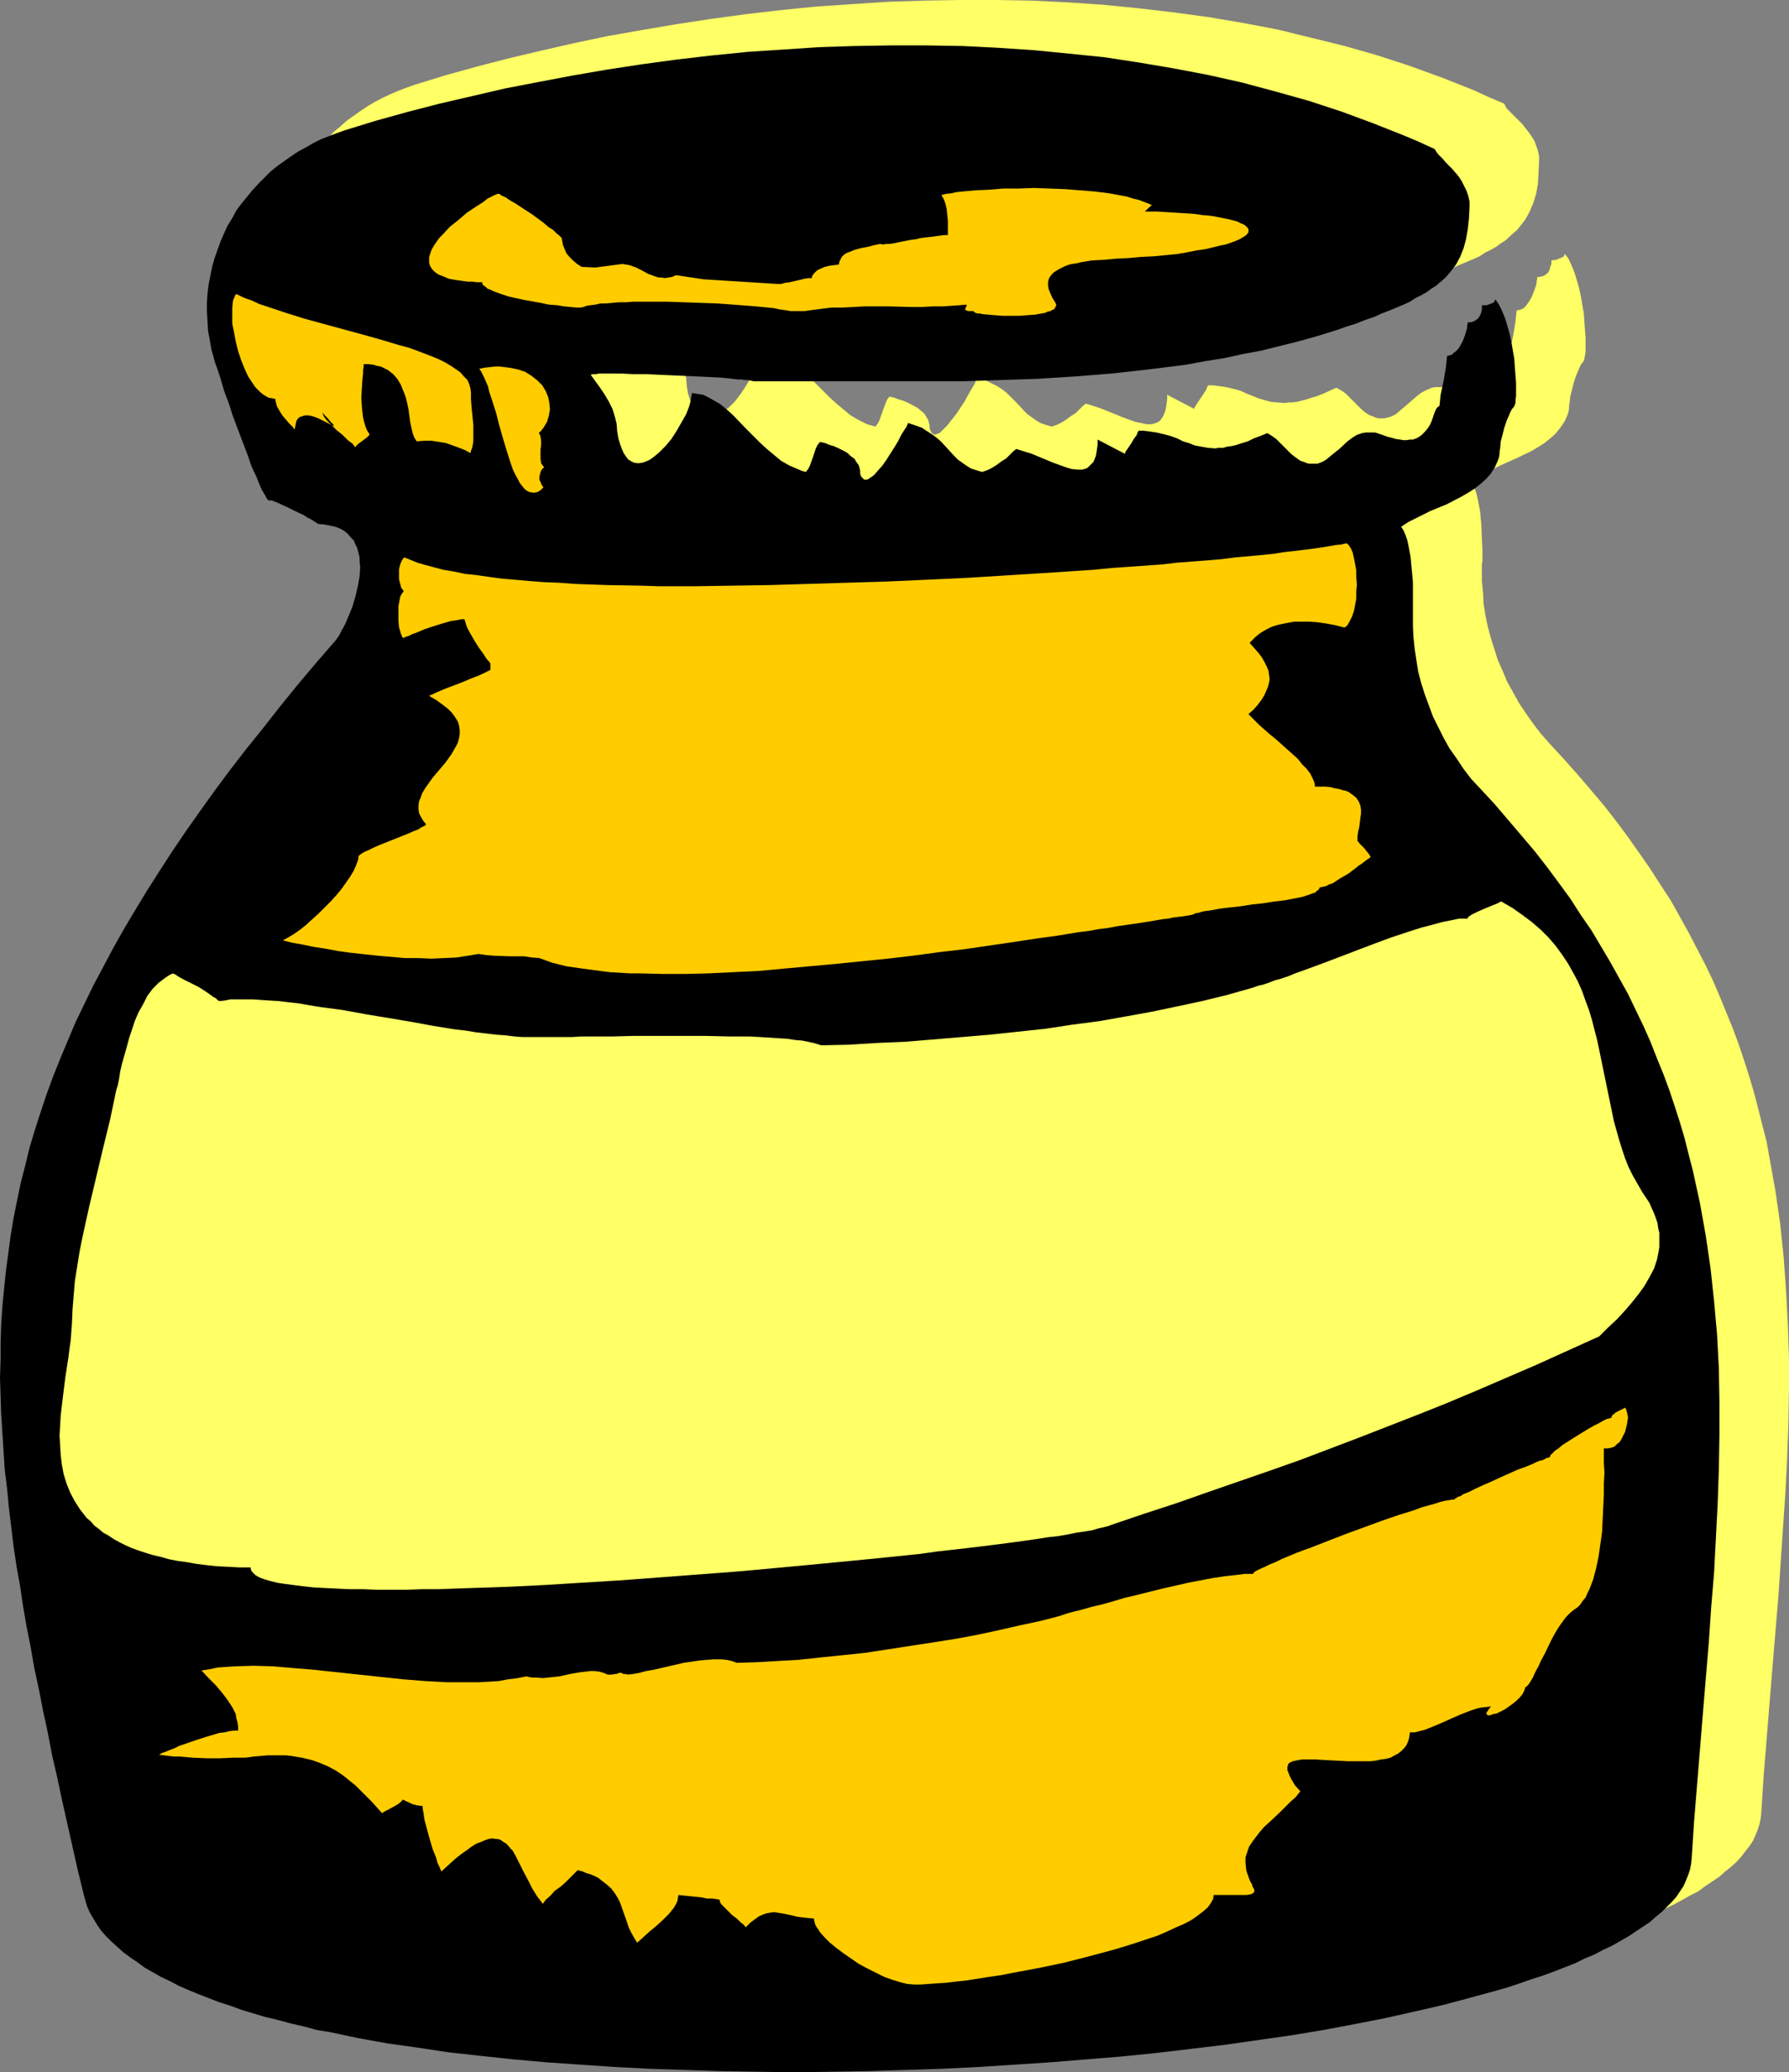 <?xml version="1.0" encoding="UTF-8" standalone="no"?>
<svg
   version="1.0"
   width="129.766mm"
   height="150.346mm"
   id="svg8"
   sodipodi:docname="Honey Jar 1.wmf"
   xmlns:inkscape="http://www.inkscape.org/namespaces/inkscape"
   xmlns:sodipodi="http://sodipodi.sourceforge.net/DTD/sodipodi-0.dtd"
   xmlns="http://www.w3.org/2000/svg"
   xmlns:svg="http://www.w3.org/2000/svg">
  <rect width="100%" height="100%" fill="#808080" stroke="none"/>
  <sodipodi:namedview
     id="namedview8"
     pagecolor="#ffffff"
     bordercolor="#000000"
     borderopacity="0.25"
     inkscape:showpageshadow="2"
     inkscape:pageopacity="0.0"
     inkscape:pagecheckerboard="0"
     inkscape:deskcolor="#d1d1d1"
     inkscape:document-units="mm" />
  <defs
     id="defs1">
    <pattern
       id="WMFhbasepattern"
       patternUnits="userSpaceOnUse"
       width="6"
       height="6"
       x="0"
       y="0" />
  </defs>
  <path
     style="fill:#ffff66;fill-opacity:1;fill-rule:evenodd;stroke:none"
     d="m 413.696,98.88 -0.485,0.162 -0.323,0.485 -0.323,0.646 -0.323,0.808 -0.323,0.969 -0.485,0.969 -0.485,1.131 -0.485,0.969 -0.808,0.969 -0.808,0.969 -1.131,0.646 -1.454,0.485 -0.646,0.162 h -0.97 -0.808 l -0.97,-0.162 -1.131,-0.162 -1.131,-0.323 -1.293,-0.323 -1.293,-0.485 -1.131,-0.323 -0.808,-0.323 h -0.97 -0.808 -0.808 l -0.97,0.162 -1.454,0.646 -1.293,0.646 -1.293,0.969 -2.424,2.1 -2.262,1.939 -1.131,0.969 -1.293,0.646 -1.131,0.323 -0.808,0.162 h -0.646 -0.808 l -0.808,-0.162 -0.646,-0.323 -0.97,-0.323 -1.293,-0.808 -1.131,-0.969 -4.202,-4.201 -1.131,-0.808 -1.454,-0.808 -1.778,0.808 -1.778,0.808 -1.616,0.646 -1.616,0.485 -1.454,0.485 -1.293,0.323 -1.293,0.323 -1.293,0.162 h -0.97 l -1.131,0.162 -1.939,-0.162 -1.778,-0.162 -1.778,-0.485 -1.616,-0.485 -1.616,-0.646 -1.616,-0.646 -1.778,-0.808 -1.778,-0.485 -2.101,-0.485 -2.262,-0.323 -1.293,-0.162 h -1.454 v 0.162 l -0.162,0.323 -0.323,0.808 -0.646,0.969 -0.646,0.969 -0.646,0.969 -0.646,0.969 -0.485,0.808 -0.162,0.162 v 0.323 l -7.434,-3.878 v 1.293 l -0.162,1.131 -0.162,1.131 -0.162,0.808 -0.323,0.808 -0.323,0.808 -0.485,0.646 -0.323,0.485 -0.485,0.323 -0.646,0.323 -0.646,0.162 -0.485,0.162 h -1.454 l -1.454,-0.323 -1.616,-0.323 -1.778,-0.646 -1.778,-0.646 -1.939,-0.808 -4.04,-1.616 -1.939,-0.646 -2.101,-0.646 -0.808,0.646 -0.97,0.969 -0.97,0.969 -1.293,0.808 -1.293,0.969 -1.293,0.808 -1.293,0.646 -1.454,0.485 -1.616,-0.485 -1.454,-0.485 -1.293,-0.808 -1.131,-0.808 -1.131,-0.808 -0.97,-0.969 -1.778,-1.939 -2.101,-2.1 -0.97,-0.969 -1.293,-0.969 -1.293,-0.808 -1.616,-0.808 -1.616,-0.808 -2.101,-0.646 v 0.162 0.162 l -0.162,0.323 -0.323,0.323 -0.162,0.485 -0.323,0.646 -0.808,1.293 -0.808,1.454 -0.97,1.777 -2.262,3.393 -1.293,1.616 -1.131,1.454 -1.131,1.131 -0.485,0.485 -0.485,0.485 -0.485,0.162 -0.485,0.162 -0.323,0.162 -0.323,-0.162 -0.323,-0.162 -0.323,-0.323 -0.323,-0.646 -0.162,-0.646 v -0.646 l -0.162,-0.646 -0.162,-0.646 -0.323,-0.646 -0.808,-1.293 -1.293,-1.131 -0.646,-0.485 -1.778,-0.969 -0.97,-0.485 -1.131,-0.485 -1.131,-0.323 -1.293,-0.485 -1.293,-0.323 -0.646,0.808 -0.485,1.131 -1.616,4.524 -0.485,0.969 -0.646,0.808 -1.131,-0.323 -1.131,-0.323 -2.262,-1.131 -2.262,-1.293 -1.939,-1.616 -1.939,-1.616 -1.939,-1.777 -3.717,-3.716 -3.555,-3.716 -1.778,-1.616 -1.778,-1.454 -1.939,-1.131 -1.778,-0.969 -0.97,-0.485 -1.131,-0.162 -0.97,-0.162 -0.97,-0.162 -0.162,0.808 -0.162,0.969 -0.162,0.969 -0.323,0.969 -0.808,2.262 -1.293,2.262 -1.293,2.1 -1.454,2.262 -1.616,2.1 -1.778,1.777 -0.97,0.646 -0.808,0.646 -0.97,0.646 -0.808,0.323 -0.97,0.323 -0.808,0.162 h -0.808 l -0.808,-0.162 -0.646,-0.323 -0.808,-0.485 -0.646,-0.646 -0.646,-1.131 -0.485,-1.131 -0.485,-1.293 -0.485,-1.616 -0.323,-1.939 -0.162,-2.1 -0.485,-1.939 -0.808,-1.939 -0.808,-2.1 -1.131,-1.939 -1.131,-1.939 -2.747,-3.555 0.646,-0.162 h 0.808 0.808 2.262 l 1.293,-0.162 h 1.293 l 1.454,0.162 h 3.232 3.394 l 3.555,0.162 3.555,0.162 7.272,0.323 3.394,0.162 3.07,0.162 1.454,0.162 1.454,0.162 h 1.293 l 0.97,0.162 h 1.131 l 0.808,0.162 0.808,0.162 h 0.646 18.746 l 9.534,0.162 h 19.554 9.858 l 10.019,-0.323 10.019,-0.323 10.181,-0.646 10.181,-0.808 10.181,-0.969 10.342,-1.454 5.171,-0.808 5.171,-0.969 5.171,-0.969 5.171,-1.131 5.171,-1.293 5.171,-1.293 5.171,-1.454 5.171,-1.616 2.747,-0.969 2.586,-0.808 2.424,-0.969 2.424,-0.808 2.101,-0.808 2.101,-0.969 1.939,-0.808 1.939,-0.808 1.778,-0.808 1.454,-0.969 1.616,-0.808 1.454,-0.808 1.293,-0.969 1.293,-0.808 2.101,-1.939 0.97,-0.808 0.808,-0.969 1.616,-2.1 1.131,-2.1 0.97,-2.262 0.808,-2.585 0.485,-2.747 0.162,-2.908 0.162,-3.231 v -1.454 l -0.323,-1.454 -0.485,-1.454 -0.485,-1.293 -0.808,-1.293 -0.808,-1.131 -1.778,-2.262 -1.778,-1.777 -0.808,-0.808 -0.808,-0.808 -0.646,-0.646 -0.485,-0.646 -0.162,-0.485 -0.162,-0.323 -4.202,-1.777 -4.202,-1.939 -8.565,-3.393 -8.888,-3.231 -8.888,-2.908 -9.05,-2.585 -9.211,-2.262 L 350.187,8.078 340.814,6.301 331.28,4.685 321.745,3.393 312.049,2.262 302.353,1.293 292.657,0.646 282.8,0.162 273.104,0 h -9.858 l -9.858,0.162 -9.858,0.323 -9.858,0.646 -9.696,0.646 -9.696,0.969 -9.696,1.131 -9.534,1.293 -9.534,1.454 -9.534,1.616 -9.211,1.616 -9.211,1.939 -9.211,2.1 -8.888,2.1 -8.726,2.262 -8.726,2.424 -8.403,2.585 -2.262,0.808 -2.101,0.808 -2.262,0.969 -2.101,0.969 -2.101,1.131 -1.939,1.131 -1.939,1.293 -3.878,2.747 -1.778,1.616 -1.778,1.454 -1.616,1.777 -1.616,1.777 -1.454,1.777 -1.454,1.777 -1.454,1.939 -1.131,2.1 -1.293,2.1 -0.97,2.1 -0.97,2.262 -0.808,2.262 -0.808,2.262 -0.646,2.262 -0.646,2.424 -0.323,2.585 -0.323,2.424 -0.162,2.424 v 2.747 l 0.162,2.585 0.162,2.585 0.485,2.747 0.485,2.585 0.323,1.131 0.323,0.969 0.323,1.293 0.485,1.293 0.323,1.454 0.485,1.616 1.131,3.231 1.131,3.393 1.293,3.555 2.586,7.271 1.293,3.393 1.293,3.07 0.646,1.616 0.485,1.293 0.646,1.293 0.485,1.131 0.485,1.131 0.485,0.969 0.485,0.646 0.323,0.646 0.323,0.485 0.323,0.162 0.162,0.162 0.162,-0.162 h 0.323 l 0.485,0.162 0.808,0.323 0.808,0.485 0.97,0.323 1.131,0.646 2.262,0.969 2.262,1.293 1.131,0.485 0.808,0.485 0.808,0.485 0.646,0.485 0.323,0.162 0.162,0.323 h 1.778 l 1.616,0.323 1.616,0.485 1.131,0.485 1.293,0.646 0.97,0.808 0.808,0.808 0.646,0.808 0.646,1.131 0.485,1.131 0.323,1.131 0.323,1.293 v 1.293 l 0.162,1.293 -0.162,2.585 -0.485,2.747 -0.646,2.747 -0.808,2.747 -0.97,2.424 -0.97,2.262 -0.97,1.939 -0.485,0.808 -0.323,0.646 -0.485,0.646 -0.323,0.485 -5.333,6.14 -5.171,6.14 -4.848,5.978 -4.848,5.978 -4.525,5.816 -4.363,5.816 -4.202,5.655 -4.04,5.655 -3.878,5.493 -3.717,5.493 -3.555,5.332 -3.394,5.332 -3.232,5.332 -3.07,5.332 -2.909,5.17 -2.747,5.009 -2.747,5.17 -2.424,5.009 -2.424,5.009 -2.101,5.009 -2.101,5.009 -1.939,4.847 -1.778,5.009 -1.616,4.847 -1.616,4.847 -1.454,4.847 -1.293,4.847 -1.131,4.847 -0.97,4.685 -0.97,4.847 -0.808,4.847 -0.808,4.847 -0.485,4.847 -0.485,4.847 -0.485,4.847 -0.485,9.694 v 5.009 4.847 5.009 l 0.162,5.009 0.323,5.009 0.323,5.17 0.485,5.17 0.485,5.17 0.485,5.17 0.646,5.17 0.808,5.493 0.646,5.332 0.97,5.493 0.808,5.332 0.97,5.655 1.131,5.655 1.131,5.816 1.131,5.816 1.131,5.816 1.293,5.978 1.293,6.14 1.293,6.14 1.454,6.14 1.293,6.463 1.454,6.463 1.454,6.463 1.616,6.624 0.485,1.777 0.646,1.777 0.646,1.616 0.97,1.616 0.97,1.616 1.131,1.616 1.454,1.454 1.293,1.616 1.616,1.454 1.778,1.454 1.778,1.293 1.939,1.454 1.939,1.293 2.262,1.293 2.262,1.293 2.424,1.293 2.424,1.131 2.747,1.131 2.747,1.293 2.747,0.969 2.909,1.131 3.07,1.131 3.07,0.969 3.232,0.969 3.232,0.969 3.394,0.969 3.555,0.808 3.555,0.969 3.717,0.808 3.717,0.808 7.595,1.454 7.918,1.454 8.403,1.293 8.403,1.131 8.726,1.131 9.05,0.969 9.05,0.646 9.373,0.808 9.373,0.646 9.696,0.323 9.858,0.485 9.696,0.323 h 10.019 l 10.019,0.162 10.019,-0.162 10.019,-0.162 10.019,-0.162 10.181,-0.485 10.019,-0.485 10.019,-0.485 10.019,-0.808 9.696,-0.646 9.858,-0.969 9.534,-0.969 9.534,-0.969 9.373,-1.293 9.05,-1.293 9.05,-1.293 8.726,-1.454 8.565,-1.616 8.242,-1.616 7.918,-1.616 7.757,-1.939 7.272,-1.777 3.555,-1.131 3.555,-0.969 3.394,-0.969 3.394,-1.131 3.232,-0.969 3.07,-1.131 3.07,-1.131 2.909,-1.131 2.747,-1.131 2.747,-1.131 2.747,-1.293 2.424,-1.131 2.424,-1.293 2.262,-1.293 2.262,-1.131 1.939,-1.454 1.939,-1.293 1.939,-1.293 1.616,-1.454 1.616,-1.293 1.454,-1.293 1.293,-1.454 1.131,-1.454 1.131,-1.454 0.97,-1.454 0.646,-1.454 0.646,-1.616 0.485,-1.454 0.323,-1.616 0.162,-1.454 0.646,-10.017 0.808,-10.017 1.616,-19.873 0.808,-9.694 0.808,-9.694 0.646,-9.533 0.646,-9.533 0.646,-9.533 0.485,-9.371 0.323,-9.371 0.162,-9.371 v -9.209 l -0.323,-9.209 -0.485,-9.048 -0.646,-9.048 -0.97,-9.209 -1.293,-8.886 -1.616,-9.048 -0.808,-4.524 -1.131,-4.362 -1.131,-4.524 -1.131,-4.362 -1.293,-4.362 -1.454,-4.524 -1.454,-4.362 -1.616,-4.362 -1.778,-4.362 -1.778,-4.362 -1.939,-4.524 -2.101,-4.362 -2.262,-4.362 -2.262,-4.362 -2.424,-4.362 -2.424,-4.362 -2.747,-4.201 -2.909,-4.524 -2.909,-4.201 -3.07,-4.362 -3.232,-4.362 -3.394,-4.362 -3.555,-4.201 -3.717,-4.362 -3.878,-4.362 -3.878,-4.201 -2.424,-2.747 -2.101,-2.747 -1.939,-2.747 -1.939,-2.908 -1.616,-2.908 -1.616,-2.908 -1.293,-3.07 -1.293,-2.908 -0.97,-3.07 -0.97,-3.07 -0.808,-3.07 -0.646,-3.07 -0.485,-3.07 -0.162,-3.231 -0.323,-3.07 v -3.07 -1.293 l 0.162,-1.131 v -3.07 l -0.162,-3.393 -0.162,-3.716 -0.323,-3.393 -0.646,-3.393 -0.323,-1.454 -0.485,-1.293 -0.485,-1.293 -0.646,-0.969 1.939,-1.131 1.939,-0.969 4.202,-2.1 4.363,-1.939 4.04,-1.939 1.939,-1.131 1.778,-1.131 1.616,-1.293 1.454,-1.293 1.293,-1.616 1.131,-1.616 0.808,-1.777 0.323,-0.969 0.162,-0.969 v -0.808 l 0.162,-0.808 0.162,-1.616 0.485,-1.939 0.485,-1.939 0.646,-1.939 0.646,-1.454 0.323,-0.808 0.323,-0.646 0.323,-0.485 0.323,-0.323 0.162,-0.323 0.162,-0.323 v -0.485 l 0.162,-0.485 0.162,-1.454 v -1.616 -1.939 l -0.162,-2.1 -0.162,-2.1 -0.162,-2.424 -0.808,-4.685 -0.485,-2.262 -0.646,-2.262 -0.646,-2.1 -0.808,-1.939 -0.808,-1.777 -0.97,-1.293 -0.162,0.323 -0.162,0.323 -0.485,0.323 -0.485,0.162 -1.131,0.485 -1.293,0.162 v 0.485 0.485 l -0.323,0.808 -0.162,0.808 -0.485,0.808 -0.808,0.646 -0.323,0.162 -0.485,0.162 -0.646,0.162 h -0.646 v 0.485 l -0.162,0.485 v 0.485 l -0.162,0.808 -0.485,1.454 -0.646,1.616 -0.808,1.454 -0.485,0.646 -0.485,0.646 -0.485,0.485 -0.646,0.323 -0.646,0.162 -0.646,0.162 -0.162,1.454 -0.162,1.616 -0.646,3.878 -0.808,3.716 -0.162,1.616 z"
     id="path1" />
  <path
     style="fill:#000000;fill-opacity:1;fill-rule:evenodd;stroke:none"
     d="m 394.627,111.321 -0.323,0.162 -0.485,0.485 -0.323,0.646 -0.323,0.808 -0.323,0.969 -0.323,0.969 -0.485,1.131 -0.646,0.969 -0.808,0.969 -0.808,0.808 -1.131,0.808 -1.293,0.485 h -0.808 l -0.97,0.162 h -0.808 l -0.97,-0.162 -1.131,-0.162 -1.131,-0.323 -1.293,-0.323 -1.293,-0.485 -0.97,-0.323 -0.97,-0.323 h -0.97 -0.808 -0.808 l -0.97,0.162 -1.454,0.485 -1.293,0.808 -1.293,0.969 -2.262,2.1 -2.424,1.939 -1.131,0.969 -1.131,0.646 -1.293,0.485 h -0.646 -0.808 -0.808 l -0.646,-0.162 -0.808,-0.323 -0.97,-0.323 -1.131,-0.808 -1.293,-0.969 -2.101,-2.1 -2.101,-2.1 -1.131,-0.808 -1.293,-0.808 -1.939,0.808 -1.778,0.646 -1.616,0.808 -1.616,0.485 -1.454,0.485 -1.293,0.323 -1.293,0.162 -1.131,0.323 h -1.131 l -1.131,0.162 -1.939,-0.162 -1.778,-0.323 -1.778,-0.323 -1.616,-0.646 -1.616,-0.485 -1.616,-0.808 -1.778,-0.646 -1.778,-0.485 -2.101,-0.485 -2.262,-0.323 -1.293,-0.162 h -1.293 l -0.162,0.162 -0.162,0.323 -0.323,0.808 -0.646,0.808 -0.646,1.131 -0.646,0.969 -0.646,0.969 -0.485,0.646 v 0.323 l -0.162,0.162 -7.434,-3.878 v 1.454 l -0.162,1.131 -0.162,1.131 -0.162,0.808 -0.323,0.808 -0.323,0.808 -0.485,0.485 -0.485,0.485 -0.485,0.485 -0.485,0.323 -1.131,0.323 h -1.293 l -1.616,-0.162 -1.616,-0.485 -1.778,-0.646 -1.778,-0.646 -1.939,-0.808 -3.878,-1.616 -2.101,-0.646 -2.101,-0.646 -0.808,0.646 -0.97,0.969 -0.97,0.969 -1.293,0.808 -1.293,0.969 -1.293,0.808 -1.293,0.646 -1.454,0.485 -1.616,-0.485 -1.454,-0.485 -1.293,-0.808 -1.131,-0.808 -1.131,-0.808 -0.97,-0.969 -1.778,-1.939 -1.939,-2.1 -1.131,-0.969 -1.293,-0.969 -1.293,-0.808 -1.454,-0.969 -1.778,-0.646 -1.939,-0.646 h -0.162 v 0.323 l -0.162,0.162 -0.162,0.485 -0.323,0.485 -0.323,0.485 -0.808,1.293 -0.808,1.616 -0.97,1.616 -2.262,3.555 -1.131,1.616 -1.293,1.454 -0.97,1.131 -0.646,0.485 -0.485,0.323 -0.485,0.323 -0.323,0.162 h -0.485 -0.323 l -0.323,-0.323 -0.323,-0.323 -0.323,-0.485 -0.162,-0.808 v -0.646 l -0.162,-0.646 -0.162,-0.646 -0.323,-0.485 -0.485,-0.646 -0.323,-0.646 -0.646,-0.485 -0.646,-0.485 -0.646,-0.646 -0.808,-0.485 -0.97,-0.485 -0.97,-0.485 -1.131,-0.485 -1.131,-0.323 -1.131,-0.485 -1.454,-0.323 -0.646,0.808 -0.485,0.969 -0.808,2.424 -0.808,2.262 -0.485,0.969 -0.646,0.808 -1.131,-0.323 -1.131,-0.485 -2.262,-0.969 -2.262,-1.293 -1.939,-1.616 -1.939,-1.616 -1.939,-1.777 -3.717,-3.716 -3.555,-3.716 -1.778,-1.616 -1.778,-1.454 -1.939,-1.131 -1.778,-0.969 -0.97,-0.485 -0.97,-0.162 -1.131,-0.162 -0.97,-0.162 -0.162,0.808 -0.162,0.969 -0.162,0.808 -0.323,1.131 -0.808,2.1 -1.293,2.262 -1.293,2.262 -1.454,2.262 -1.616,1.939 -1.778,1.777 -0.97,0.808 -0.808,0.646 -0.97,0.646 -0.808,0.323 -0.808,0.323 -0.97,0.162 h -0.808 l -0.808,-0.162 -0.646,-0.323 -0.808,-0.485 -0.646,-0.808 -0.646,-0.969 -0.485,-1.131 -0.485,-1.293 -0.485,-1.616 -0.323,-1.939 -0.162,-2.1 -0.485,-1.939 -0.646,-2.1 -0.97,-1.939 -1.131,-1.939 -1.293,-1.939 -2.586,-3.555 0.646,-0.162 h 0.808 l 0.808,-0.162 h 2.262 1.131 1.454 1.454 l 3.232,0.162 h 3.394 l 7.11,0.323 7.272,0.323 3.394,0.162 3.07,0.162 1.454,0.162 1.454,0.162 1.293,0.162 h 1.131 l 0.97,0.162 h 0.808 l 0.808,0.162 0.646,0.162 h 18.746 9.696 9.696 9.858 9.858 l 9.858,-0.323 10.019,-0.323 10.181,-0.646 10.181,-0.808 10.181,-1.131 10.342,-1.293 5.171,-0.969 5.171,-0.808 5.171,-1.131 5.171,-0.969 5.171,-1.293 5.171,-1.293 5.171,-1.454 5.171,-1.616 2.747,-0.969 2.586,-0.808 2.424,-0.969 2.424,-0.808 2.101,-0.969 2.101,-0.808 1.939,-0.808 1.939,-0.808 1.778,-0.808 1.454,-0.969 1.616,-0.808 1.454,-0.808 1.293,-0.969 1.293,-0.808 1.131,-0.969 0.97,-0.808 0.97,-0.969 0.808,-0.969 1.616,-2.1 1.131,-2.1 0.97,-2.424 0.646,-2.424 0.485,-2.747 0.323,-2.908 0.162,-3.231 v -1.454 l -0.323,-1.454 -0.485,-1.454 -0.646,-1.293 -0.646,-1.293 -0.808,-1.293 -1.778,-2.1 -1.778,-1.777 -0.808,-0.969 -0.646,-0.646 -0.646,-0.646 -0.485,-0.646 -0.323,-0.485 -0.162,-0.323 -4.202,-1.939 -4.202,-1.777 -8.565,-3.393 -8.726,-3.231 -8.888,-2.908 -9.211,-2.585 -9.05,-2.424 -9.373,-2.1 -9.373,-1.777 -9.534,-1.616 -9.534,-1.454 -9.534,-0.969 -9.858,-0.969 -9.696,-0.646 -9.696,-0.485 -9.858,-0.162 h -9.858 l -9.858,0.162 -9.858,0.323 -9.696,0.646 -9.858,0.646 -9.696,0.969 -9.696,1.131 -9.534,1.293 -9.534,1.454 -9.373,1.616 -9.373,1.777 -9.211,1.777 -9.05,2.1 -9.05,2.1 -8.726,2.262 -8.726,2.424 -8.403,2.585 -2.262,0.808 -2.101,0.808 -2.101,0.808 -2.262,1.131 -1.939,1.131 -2.101,1.131 -1.939,1.293 -3.878,2.747 -1.778,1.454 -1.616,1.616 -1.778,1.777 -1.616,1.777 -1.454,1.777 -1.454,1.777 -1.454,1.939 -1.131,2.1 -1.293,2.1 -0.97,2.1 -0.97,2.262 -0.808,2.262 -0.808,2.262 -0.646,2.262 -0.485,2.424 -0.485,2.424 -0.323,2.585 -0.162,2.424 v 2.585 l 0.162,2.747 0.162,2.585 0.485,2.585 0.485,2.747 0.323,0.969 0.323,1.293 0.323,1.131 0.485,1.293 0.485,1.454 0.485,1.454 0.97,3.393 1.293,3.393 1.131,3.555 2.747,7.271 1.293,3.393 1.131,3.231 0.646,1.454 0.646,1.293 0.485,1.293 0.485,1.131 0.485,1.131 0.485,0.808 0.485,0.808 0.323,0.646 0.323,0.485 0.323,0.162 0.162,0.162 0.162,-0.162 h 0.323 l 0.485,0.162 0.808,0.323 0.808,0.323 0.97,0.485 1.131,0.485 2.262,1.131 2.424,1.131 0.97,0.646 0.97,0.485 0.808,0.485 0.485,0.323 0.485,0.323 0.162,0.162 1.778,0.162 1.616,0.323 1.454,0.323 1.293,0.485 1.131,0.646 0.97,0.808 0.808,0.969 0.808,0.808 0.485,1.131 0.485,0.969 0.323,1.293 0.323,1.293 v 1.131 l 0.162,1.454 -0.162,2.585 -0.485,2.747 -0.646,2.747 -0.808,2.747 -0.97,2.424 -0.97,2.262 -0.485,0.969 -0.485,0.808 -0.485,0.969 -0.323,0.646 -0.485,0.646 -0.323,0.485 -5.333,6.14 -5.171,6.14 -4.848,5.978 -4.686,5.978 -4.686,5.816 -4.363,5.655 -4.202,5.655 -4.04,5.655 -3.878,5.493 -3.717,5.493 -3.555,5.493 -3.394,5.332 -3.232,5.332 -3.07,5.17 -2.909,5.17 -2.747,5.17 -2.747,5.17 -2.424,5.009 -2.424,5.009 -2.101,5.009 -2.101,5.009 -1.939,4.847 -1.778,4.847 -1.616,4.847 -1.616,5.009 -1.454,4.847 -1.131,4.685 -1.293,5.009 -0.97,4.685 -0.97,4.847 -0.808,4.847 -0.646,4.847 -0.646,4.847 -0.485,4.686 -0.485,5.009 -0.323,4.847 -0.162,4.847 v 4.847 L 0,377.748 l 0.162,5.009 0.162,5.009 0.323,5.009 0.323,5.009 0.323,5.17 0.646,5.17 0.485,5.17 1.293,10.664 0.808,5.493 0.97,5.332 0.808,5.493 0.97,5.655 1.131,5.655 0.97,5.655 1.293,5.978 1.131,5.816 1.293,5.978 1.131,5.978 1.454,6.301 1.293,6.14 1.454,6.463 1.454,6.463 1.454,6.463 1.616,6.624 0.485,1.777 0.485,1.616 0.808,1.777 0.97,1.616 0.97,1.616 1.131,1.616 1.293,1.454 1.454,1.454 1.616,1.454 1.616,1.454 1.939,1.454 1.939,1.293 1.939,1.454 2.262,1.293 2.262,1.293 2.424,1.131 2.424,1.293 2.586,1.131 2.747,1.131 2.909,1.131 2.909,1.131 3.07,0.969 3.07,1.131 3.232,0.969 3.232,0.969 3.394,0.808 3.555,0.969 3.555,0.808 3.555,0.969 3.878,0.646 7.595,1.616 8.08,1.454 8.08,1.131 8.565,1.293 8.726,0.969 9.05,0.969 9.05,0.808 9.373,0.646 9.534,0.646 9.534,0.485 9.696,0.323 9.858,0.323 10.019,0.162 9.858,0.162 10.181,-0.162 10.019,-0.162 10.181,-0.323 10.019,-0.323 10.019,-0.485 10.019,-0.646 9.858,-0.646 9.858,-0.808 9.858,-0.808 9.534,-0.969 9.534,-1.131 9.373,-1.131 9.05,-1.293 9.05,-1.293 8.726,-1.454 8.565,-1.616 8.242,-1.616 7.918,-1.777 7.757,-1.777 7.272,-1.939 3.555,-0.969 3.555,-0.969 3.394,-0.969 3.394,-1.131 3.232,-1.131 3.07,-0.969 3.07,-1.131 2.909,-1.131 2.909,-1.131 2.586,-1.293 2.747,-1.131 2.424,-1.293 2.424,-1.131 2.262,-1.293 2.262,-1.293 1.939,-1.293 1.939,-1.293 1.939,-1.293 1.616,-1.454 1.616,-1.293 1.454,-1.454 1.293,-1.293 1.293,-1.454 0.97,-1.454 0.97,-1.454 0.646,-1.454 0.646,-1.616 0.485,-1.454 0.323,-1.616 0.162,-1.616 0.646,-10.017 0.808,-9.856 1.616,-19.873 0.808,-9.694 0.808,-9.694 0.646,-9.533 0.808,-9.694 0.485,-9.371 0.485,-9.371 0.323,-9.371 0.162,-9.371 v -9.209 l -0.162,-9.209 -0.485,-9.209 -0.808,-9.048 -0.97,-9.048 -1.293,-8.886 -1.616,-9.048 -1.939,-8.886 -1.131,-4.362 -1.131,-4.524 -1.293,-4.362 -1.454,-4.524 -1.454,-4.362 -1.616,-4.362 -1.778,-4.362 -1.778,-4.524 -1.939,-4.362 -2.101,-4.362 -2.101,-4.362 -2.424,-4.362 -2.424,-4.362 -2.586,-4.362 -2.586,-4.362 -2.909,-4.201 -2.909,-4.524 -3.07,-4.201 -3.232,-4.362 -3.394,-4.362 -3.555,-4.201 -3.717,-4.362 -3.717,-4.362 -4.04,-4.362 -2.424,-2.585 -2.101,-2.747 -1.939,-2.908 -1.939,-2.747 -1.616,-2.908 -1.454,-2.908 -1.454,-2.908 -1.131,-3.07 -1.131,-3.07 -0.97,-3.07 -0.808,-3.07 -0.485,-3.07 -0.485,-3.231 -0.323,-3.07 -0.162,-3.07 v -3.231 -1.131 -1.293 -2.908 -3.555 l -0.323,-3.555 -0.323,-3.393 -0.323,-1.777 -0.323,-1.616 -0.323,-1.454 -0.485,-1.293 -0.485,-1.131 -0.646,-0.969 1.939,-1.293 1.939,-0.969 4.202,-2.1 4.363,-1.777 4.04,-2.1 1.939,-1.131 1.778,-1.131 1.616,-1.293 1.454,-1.293 1.293,-1.454 1.131,-1.777 0.808,-1.777 0.323,-0.969 0.162,-0.969 v -0.646 l 0.162,-0.808 0.162,-1.939 0.485,-1.777 0.485,-1.939 0.646,-1.939 0.646,-1.454 0.323,-0.808 0.323,-0.646 0.323,-0.485 0.323,-0.323 0.162,-0.323 0.162,-0.323 0.162,-0.485 v -0.646 l 0.162,-1.293 v -1.616 -1.939 l -0.162,-2.1 -0.162,-2.1 -0.162,-2.424 -0.808,-4.685 -0.485,-2.262 -0.646,-2.262 -0.646,-2.1 -0.808,-1.939 -0.808,-1.616 -0.97,-1.454 -0.162,0.323 -0.162,0.323 -0.323,0.323 -0.485,0.162 -1.293,0.485 h -1.293 v 0.646 0.485 l -0.162,0.808 -0.323,0.808 -0.485,0.808 -0.646,0.485 -0.485,0.323 -0.485,0.162 -0.646,0.162 h -0.646 v 0.323 l -0.162,0.485 v 0.646 l -0.162,0.646 -0.485,1.616 -0.646,1.616 -0.808,1.454 -0.485,0.646 -0.485,0.485 -0.646,0.485 -0.485,0.485 -0.646,0.162 -0.646,0.162 -0.162,1.454 -0.162,1.616 -0.646,3.878 -0.808,3.716 -0.162,1.616 z"
     id="path2" />
  <path
     style="fill:#ffcc00;fill-opacity:1;fill-rule:evenodd;stroke:none"
     d="m 154.005,65.435 0.162,0.808 0.162,0.969 0.485,1.131 0.485,1.131 0.808,0.969 0.97,0.969 1.131,0.969 1.293,0.808 3.717,0.162 7.434,-0.969 0.97,0.162 0.97,0.162 1.778,0.646 1.616,0.808 1.778,0.969 1.778,0.646 0.97,0.323 h 0.808 l 0.97,0.162 0.97,-0.162 0.97,-0.162 1.131,-0.485 7.434,1.131 20.523,1.293 h 0.323 0.485 l 1.131,-0.323 1.293,-0.162 2.747,-0.646 1.293,-0.323 1.131,-0.162 h 0.485 0.323 l 0.162,-0.646 0.485,-0.646 0.808,-0.808 0.97,-0.485 1.131,-0.485 1.293,-0.323 1.293,-0.162 1.293,-0.162 0.162,-0.808 0.323,-0.646 0.323,-0.646 0.485,-0.485 0.646,-0.485 0.808,-0.323 1.616,-0.646 1.778,-0.485 1.778,-0.323 1.778,-0.485 1.616,-0.323 0.808,0.162 0.808,-0.162 h 0.97 l 1.131,-0.162 2.262,-0.485 2.586,-0.485 1.293,-0.162 1.293,-0.323 2.747,-0.323 2.424,-0.323 1.131,-0.162 h 1.131 v -3.878 l -0.162,-1.616 -0.162,-1.616 -0.323,-1.454 -0.485,-1.293 -0.646,-1.131 1.293,-0.323 1.454,-0.162 1.454,-0.323 1.616,-0.162 3.555,-0.323 3.717,-0.162 3.878,-0.323 h 4.202 l 4.202,-0.162 4.363,0.162 4.202,0.162 4.04,0.323 4.04,0.323 3.878,0.485 3.555,0.646 1.616,0.323 1.454,0.485 1.454,0.323 1.293,0.485 1.293,0.485 1.131,0.485 -1.939,1.777 h 3.07 l 2.909,0.162 2.586,0.162 2.586,0.162 2.424,0.162 2.262,0.323 1.939,0.162 1.939,0.323 1.616,0.323 1.616,0.323 1.293,0.323 1.131,0.323 0.97,0.485 0.808,0.323 0.646,0.485 0.323,0.323 0.323,0.485 v 0.485 0.323 l -0.323,0.485 -0.485,0.485 -0.808,0.485 -0.808,0.485 -1.131,0.485 -1.293,0.485 -1.454,0.485 -1.616,0.323 -1.939,0.485 -2.101,0.485 -2.262,0.323 -2.424,0.485 -2.747,0.485 -3.232,0.323 -3.394,0.323 -3.394,0.162 -3.555,0.323 -3.394,0.162 -3.394,0.323 -3.232,0.162 -2.909,0.485 -1.293,0.323 -1.293,0.162 -1.131,0.323 -1.131,0.485 -0.97,0.485 -0.808,0.485 -0.808,0.485 -0.646,0.646 -0.485,0.646 -0.323,0.646 -0.162,0.808 v 0.969 l 0.162,0.969 0.485,1.131 0.485,1.131 0.808,1.293 0.162,0.323 0.162,0.485 -0.162,0.323 -0.162,0.323 -0.323,0.485 -0.485,0.162 -0.485,0.323 -0.808,0.162 -0.646,0.323 -0.97,0.162 -1.778,0.323 -2.262,0.162 -2.101,0.162 h -4.525 l -2.101,-0.162 -1.939,-0.162 -1.616,-0.162 -0.646,-0.162 h -0.646 l -0.485,-0.162 -0.323,-0.162 -0.162,-0.162 v -0.162 h -0.646 -0.485 -0.485 l -0.323,-0.162 -0.323,-0.162 -0.162,-0.162 0.162,-0.323 0.162,-0.323 0.162,-0.646 -1.939,0.162 -2.262,0.162 -2.424,0.162 h -2.747 l -2.747,0.162 h -3.07 l -6.302,-0.162 h -6.464 l -3.07,0.162 -3.07,0.162 h -2.909 l -2.747,0.323 -2.424,0.323 -2.262,0.323 h -3.878 l -0.808,-0.162 -1.131,-0.162 -1.131,-0.162 -1.454,-0.323 -1.616,-0.162 -1.616,-0.162 -1.778,-0.162 -1.939,-0.162 -4.202,-0.323 -4.363,-0.323 -4.686,-0.162 -9.373,-0.323 h -8.888 l -2.101,0.162 h -1.939 l -1.778,0.162 -1.778,0.162 h -1.454 l -1.454,0.323 -1.293,0.162 -1.131,0.162 -0.808,0.323 -0.808,0.162 h -0.485 -0.646 l -1.616,-0.162 -1.778,-0.162 -1.939,-0.323 -2.262,-0.162 -2.262,-0.485 -4.525,-0.808 -2.262,-0.485 -2.101,-0.485 -1.939,-0.646 -1.778,-0.646 -1.454,-0.646 -0.485,-0.162 -0.485,-0.485 -0.485,-0.323 -0.323,-0.323 -0.162,-0.323 v -0.323 h -1.454 l -1.293,-0.162 h -1.293 l -1.131,-0.162 -2.262,-0.323 -1.778,-0.323 -1.454,-0.646 -1.293,-0.485 -0.97,-0.646 -0.808,-0.808 -0.485,-0.808 -0.323,-0.808 v -0.808 -0.969 l 0.323,-0.969 0.323,-0.969 0.646,-1.131 0.646,-0.969 0.808,-1.131 0.97,-0.969 1.939,-2.1 2.424,-1.939 2.262,-1.939 2.424,-1.616 2.262,-1.454 0.97,-0.808 0.97,-0.485 0.97,-0.485 0.808,-0.323 h 0.162 0.323 l 0.646,0.485 1.131,0.485 1.131,0.808 1.454,0.808 1.454,0.969 3.232,2.1 3.07,2.262 1.293,1.131 1.293,0.808 0.97,0.969 0.808,0.646 0.323,0.323 0.162,0.162 0.162,0.162 z"
     id="path3" />
  <path
     style="fill:#ffcc00;fill-opacity:1;fill-rule:evenodd;stroke:none"
     d="m 129.118,107.605 v 0.969 0.969 l 0.162,2.1 0.485,4.847 v 2.424 2.1 l -0.162,0.969 -0.162,0.808 -0.323,0.808 -0.162,0.646 -1.454,-0.808 -1.616,-0.646 -1.778,-0.646 -1.778,-0.646 -1.939,-0.323 -2.101,-0.323 h -1.939 l -2.101,0.162 -0.646,-0.969 -0.485,-1.293 -0.323,-1.454 -0.323,-1.454 -0.485,-3.555 -0.323,-1.616 -0.485,-1.939 -0.646,-1.616 -0.646,-1.616 -0.97,-1.616 -1.131,-1.293 -0.808,-0.646 -0.646,-0.485 -0.97,-0.485 -0.97,-0.485 -0.97,-0.162 -1.131,-0.323 -1.293,-0.162 h -1.293 v 0.646 l -0.162,0.969 v 0.969 l -0.162,1.293 -0.162,2.424 -0.162,2.908 0.162,2.747 0.162,1.454 0.162,1.293 0.323,1.293 0.323,1.131 0.485,1.131 0.646,0.969 -0.162,0.323 -0.485,0.485 -0.646,0.485 -0.646,0.485 -1.293,0.969 -0.485,0.485 -0.162,0.323 -0.323,-0.323 -0.485,-0.646 -0.646,-0.485 -0.646,-0.485 -1.454,-1.454 -0.808,-0.646 -0.808,-0.646 -1.454,-1.454 -1.293,-1.293 -0.485,-0.646 -0.323,-0.485 -0.162,-0.485 -0.162,-0.485 0.808,0.969 0.808,0.808 0.485,0.646 0.485,0.485 0.323,0.323 0.162,0.162 v 0.323 0 h -0.162 l -0.162,-0.162 -0.323,-0.162 -0.323,-0.162 -0.97,-0.485 -0.97,-0.485 -1.293,-0.646 -1.293,-0.485 -1.293,-0.323 h -1.131 l -0.485,0.162 -0.485,0.162 -0.485,0.162 -0.485,0.485 -0.323,0.485 -0.162,0.646 -0.162,0.808 -0.162,0.969 -0.646,-0.808 -0.97,-0.969 -1.778,-2.1 -0.808,-1.293 -0.646,-1.131 -0.323,-1.131 -0.162,-0.969 -0.808,-0.162 -0.97,-0.162 -0.646,-0.323 -0.808,-0.485 -0.808,-0.646 -0.646,-0.646 -0.808,-0.808 -0.646,-0.969 -1.293,-1.939 -0.97,-2.1 -0.97,-2.424 -0.808,-2.424 -0.646,-2.585 -0.485,-2.585 -0.485,-2.424 v -2.262 -1.939 l 0.162,-1.777 0.162,-0.646 0.323,-0.646 0.162,-0.485 0.323,-0.323 1.939,0.969 2.262,0.808 2.101,0.969 2.424,0.808 4.848,1.616 5.171,1.616 10.666,2.908 5.333,1.454 5.171,1.454 4.848,1.454 2.424,0.646 2.262,0.808 2.101,0.808 2.101,0.808 1.939,0.808 1.616,0.808 1.616,0.969 1.454,0.969 1.131,0.808 0.97,1.131 0.97,0.969 0.485,1.131 0.323,1.131 z"
     id="path4" />
  <path
     style="fill:#ffcc00;fill-opacity:1;fill-rule:evenodd;stroke:none"
     d="m 147.702,118.753 0.323,0.485 0.162,0.485 0.162,1.131 v 1.131 l -0.162,1.293 v 1.293 1.293 l 0.162,1.131 0.323,0.485 0.485,0.646 -0.646,0.646 -0.323,0.646 -0.162,0.646 -0.162,0.808 v 0.646 l 0.323,0.646 0.323,0.808 0.485,0.646 -0.808,0.808 -0.808,0.485 -0.808,0.162 h -0.646 l -0.808,-0.162 -0.646,-0.323 -0.646,-0.485 -0.646,-0.808 -0.646,-0.808 -0.485,-0.969 -0.646,-1.131 -0.646,-1.293 -0.485,-1.293 -0.485,-1.454 -0.97,-3.07 -0.97,-3.231 -0.97,-3.393 -0.808,-3.231 -0.97,-3.07 -0.97,-2.908 -0.323,-1.454 -0.485,-1.131 -0.485,-1.131 -0.485,-0.969 -0.485,-0.969 -0.485,-0.646 1.454,-0.323 1.454,-0.162 1.454,-0.162 h 1.293 l 2.586,0.323 2.424,0.485 1.939,0.646 1.778,1.131 1.616,1.293 1.293,1.293 0.97,1.616 0.646,1.616 0.323,1.616 0.162,1.777 -0.323,1.777 -0.485,1.616 -0.485,0.808 -0.485,0.808 -0.646,0.808 z"
     id="path5" />
  <path
     style="fill:#ffcc00;fill-opacity:1;fill-rule:evenodd;stroke:none"
     d="m 372.164,230.559 v 0.162 h 0.162 l 0.323,0.485 0.646,0.646 0.646,0.646 0.646,0.808 0.646,0.808 0.323,0.485 0.162,0.323 v 0.162 l -0.485,0.323 -0.485,0.323 -0.646,0.485 -0.808,0.646 -0.808,0.485 -0.97,0.808 -1.939,1.454 -2.262,1.293 -1.939,1.293 -0.97,0.323 -0.97,0.485 -0.808,0.162 -0.808,0.162 -0.162,0.323 -0.162,0.323 -0.485,0.323 -0.485,0.485 -0.646,0.162 -0.808,0.323 -0.97,0.323 -0.97,0.323 -2.424,0.485 -2.586,0.485 -2.747,0.323 -3.07,0.485 -3.07,0.323 -3.07,0.485 -2.909,0.323 -2.747,0.323 -2.586,0.485 -1.293,0.162 -0.97,0.162 -0.97,0.323 -0.97,0.162 -0.646,0.323 -0.646,0.162 -0.97,0.162 -0.97,0.162 -1.293,0.162 -1.454,0.162 -1.454,0.323 -1.616,0.162 -1.778,0.323 -1.939,0.323 -2.101,0.323 -2.101,0.323 -2.262,0.323 -2.262,0.323 -2.586,0.485 -2.586,0.323 -2.586,0.485 -2.747,0.323 -5.818,0.969 -5.979,0.808 -6.302,0.969 -6.626,0.969 -6.626,0.969 -6.949,0.808 -7.11,0.969 -6.949,0.808 -14.382,1.454 -7.11,0.646 -7.11,0.646 -6.949,0.646 -6.949,0.323 -6.626,0.323 -6.464,0.162 h -6.141 l -5.979,-0.162 h -2.909 l -2.747,-0.162 -2.747,-0.162 -2.586,-0.323 -2.424,-0.323 -2.424,-0.323 -2.262,-0.323 -2.262,-0.323 -1.939,-0.485 -1.939,-0.485 -1.778,-0.646 -1.778,-0.646 -2.101,-0.162 -2.101,-0.323 h -4.04 l -4.202,-0.162 -2.101,-0.162 -2.101,-0.323 -2.909,0.485 -3.07,0.485 -3.394,0.162 -3.555,0.162 -3.555,-0.162 h -3.717 l -7.434,-0.646 -7.434,-0.808 -3.555,-0.485 -3.394,-0.646 -3.232,-0.485 -3.07,-0.646 -2.747,-0.485 -2.586,-0.646 1.454,-0.808 1.616,-0.969 1.616,-1.131 1.616,-1.293 1.778,-1.616 1.778,-1.616 3.232,-3.231 1.616,-1.777 1.454,-1.777 1.131,-1.616 1.131,-1.616 0.97,-1.616 0.646,-1.454 0.485,-1.293 0.162,-0.485 v -0.646 l 0.162,-0.162 v -0.162 l 0.646,-0.485 0.808,-0.485 1.131,-0.485 1.293,-0.646 1.454,-0.646 3.232,-1.293 3.232,-1.293 1.616,-0.646 1.454,-0.646 1.293,-0.485 0.97,-0.646 0.808,-0.323 0.485,-0.485 -0.808,-0.969 -0.646,-1.131 -0.485,-0.969 -0.162,-1.131 v -0.969 l 0.162,-1.131 0.485,-1.131 0.323,-0.969 0.646,-1.131 0.646,-0.969 1.616,-2.262 1.778,-2.1 1.778,-2.1 1.616,-2.262 0.646,-1.131 0.646,-1.131 0.485,-0.969 0.323,-1.293 0.162,-0.969 v -1.131 l -0.162,-1.131 -0.323,-1.131 -0.808,-1.293 -0.808,-1.131 -1.131,-1.131 -1.454,-1.131 -1.778,-1.293 -1.939,-1.131 2.101,-0.969 2.262,-0.969 4.686,-1.777 2.262,-0.969 2.101,-0.808 1.778,-0.808 1.616,-0.808 v -1.777 l -0.323,-0.485 -0.485,-0.485 -0.485,-0.646 -0.485,-0.808 -1.293,-1.777 -1.131,-1.777 -1.131,-1.939 -0.97,-1.777 -0.323,-0.808 -0.162,-0.646 -0.162,-0.485 -0.162,-0.485 h -0.808 l -0.808,0.162 -0.97,0.162 -1.131,0.162 -2.262,0.646 -2.586,0.808 -2.424,0.808 -2.262,0.969 -0.97,0.323 -0.97,0.485 -0.97,0.323 -0.646,0.323 -0.323,-0.485 -0.323,-0.808 -0.162,-0.646 -0.323,-0.969 -0.162,-1.939 v -1.939 -1.939 l 0.323,-1.777 0.162,-0.808 0.323,-0.646 0.323,-0.485 0.323,-0.485 -0.646,-0.808 -0.323,-1.131 -0.323,-1.293 v -1.454 -1.293 l 0.323,-1.293 0.485,-1.131 0.323,-0.485 0.323,-0.323 1.616,0.646 1.939,0.808 2.262,0.646 2.424,0.646 2.424,0.646 2.909,0.485 3.07,0.646 3.07,0.323 3.394,0.485 3.555,0.485 3.717,0.323 3.717,0.323 4.04,0.323 4.202,0.162 4.363,0.323 4.363,0.162 4.525,0.162 9.373,0.162 4.848,0.162 h 9.858 l 10.181,-0.162 10.342,-0.162 10.666,-0.323 21.331,-0.646 10.827,-0.485 10.504,-0.485 10.504,-0.646 10.342,-0.646 9.858,-0.646 4.848,-0.323 4.848,-0.485 4.686,-0.323 4.525,-0.323 4.525,-0.323 4.202,-0.485 4.202,-0.323 4.202,-0.323 3.878,-0.323 3.717,-0.485 3.555,-0.323 3.555,-0.323 3.232,-0.323 3.07,-0.485 2.909,-0.323 2.586,-0.323 2.586,-0.323 2.262,-0.323 1.939,-0.323 1.778,-0.323 1.616,-0.162 1.293,-0.323 0.323,0.162 0.323,0.323 0.646,0.969 0.485,1.131 0.323,1.454 0.323,1.616 0.323,1.777 v 1.939 l 0.162,1.939 -0.162,1.939 v 1.939 l -0.323,1.777 -0.323,1.616 -0.485,1.454 -0.646,1.293 -0.646,1.131 -0.323,0.323 -0.485,0.323 -2.586,-0.646 -2.586,-0.485 -2.262,-0.323 -2.262,-0.162 h -2.101 -1.939 l -1.778,0.323 -1.616,0.323 -1.454,0.323 -1.454,0.485 -1.293,0.646 -1.131,0.646 -0.97,0.646 -0.97,0.808 -0.808,0.808 -0.808,0.808 1.293,1.454 1.131,1.293 0.97,1.293 0.646,1.131 0.646,1.293 0.485,1.131 0.162,1.131 0.162,1.131 -0.162,1.131 -0.323,1.131 -0.485,1.131 -0.485,1.131 -0.808,1.293 -0.97,1.293 -1.131,1.293 -1.454,1.293 0.808,0.808 1.131,1.131 1.131,1.131 1.293,1.131 1.454,1.293 1.616,1.293 3.07,2.747 3.07,2.747 1.131,1.454 1.293,1.293 0.97,1.293 0.646,1.293 0.485,1.131 0.162,1.131 h 1.616 1.293 l 1.454,0.162 1.131,0.323 1.131,0.162 0.97,0.323 0.808,0.162 0.808,0.323 0.646,0.485 0.485,0.323 0.97,0.808 0.646,0.969 0.485,1.131 0.162,1.131 v 1.131 l -0.162,1.131 -0.323,2.585 -0.323,1.293 -0.162,1.293 z"
     id="path6" />
  <path
     style="fill:#ffff66;fill-opacity:1;fill-rule:evenodd;stroke:none"
     d="m 438.42,366.438 -8.565,3.878 -8.565,3.878 -8.242,3.555 -8.242,3.555 -8.08,3.393 -8.08,3.231 -16.16,6.301 -16.16,6.14 -8.242,2.908 -8.403,2.908 -8.403,2.908 -8.726,3.07 -8.888,2.908 -9.05,3.07 -0.808,0.323 -1.293,0.323 -1.454,0.323 -1.616,0.485 -1.939,0.323 -2.262,0.323 -2.424,0.485 -2.747,0.485 -2.909,0.323 -3.07,0.485 -3.394,0.485 -3.555,0.485 -3.717,0.485 -3.878,0.485 -4.04,0.485 -4.202,0.485 -4.363,0.485 -4.525,0.646 -4.686,0.485 -4.686,0.485 -4.848,0.485 -5.01,0.485 -10.019,0.969 -10.342,0.969 -10.666,0.969 -21.331,1.616 -10.666,0.808 -10.666,0.646 -10.342,0.646 -10.019,0.485 -4.848,0.162 -4.848,0.162 -4.686,0.162 -4.686,0.162 h -4.363 l -4.202,0.162 h -8.242 l -3.878,-0.162 h -3.717 l -3.394,-0.162 -3.232,-0.162 -3.07,-0.162 -2.909,-0.323 -2.586,-0.323 -2.424,-0.323 -2.101,-0.323 -1.939,-0.485 -1.616,-0.485 -1.293,-0.485 -1.131,-0.646 -0.646,-0.646 -0.485,-0.646 -0.162,-0.808 h -3.232 l -3.07,-0.162 -3.07,-0.162 -2.909,-0.323 -2.586,-0.323 -2.747,-0.485 -2.424,-0.323 -2.424,-0.485 -2.262,-0.646 -2.101,-0.485 -2.101,-0.646 -1.939,-0.646 -1.778,-0.646 -1.778,-0.808 -1.616,-0.808 -1.454,-0.808 -1.454,-0.969 -1.454,-0.808 -1.131,-0.969 -1.293,-0.969 -0.97,-1.131 -1.131,-0.969 -1.778,-2.262 -1.454,-2.262 -1.293,-2.424 -0.97,-2.424 -0.808,-2.585 -0.485,-2.585 -0.323,-2.585 -0.162,-2.747 -0.162,-2.747 0.162,-2.747 0.162,-2.747 0.646,-5.493 0.646,-5.17 0.808,-5.17 0.323,-2.585 0.323,-2.262 0.162,-2.262 0.162,-2.1 0.162,-3.878 0.323,-4.039 0.323,-3.878 0.646,-4.039 0.646,-4.039 0.808,-4.039 1.778,-8.078 3.878,-16.318 1.939,-7.917 1.616,-7.755 0.485,-1.616 0.323,-1.616 0.323,-2.1 0.485,-2.1 0.646,-2.262 0.646,-2.262 0.646,-2.424 0.808,-2.424 0.808,-2.424 0.97,-2.262 1.293,-2.262 1.131,-2.262 1.454,-1.939 1.616,-1.616 1.939,-1.454 0.97,-0.646 0.97,-0.485 0.808,0.323 0.646,0.485 1.778,0.969 3.878,1.939 1.778,1.131 1.616,1.131 0.646,0.485 0.646,0.323 0.485,0.485 0.485,0.323 1.454,-0.162 1.616,-0.323 h 1.939 1.939 2.262 l 2.262,0.162 2.424,0.162 2.586,0.162 2.586,0.323 2.909,0.323 2.747,0.485 2.909,0.485 6.141,0.808 6.141,1.131 12.605,2.1 6.141,1.131 5.979,0.969 2.909,0.323 2.909,0.485 2.747,0.323 2.747,0.323 2.424,0.162 2.586,0.323 2.101,0.162 h 2.262 6.787 2.101 2.424 l 2.586,-0.162 h 2.747 2.909 2.909 l 6.141,-0.162 h 6.464 12.928 l 6.302,0.162 h 2.909 2.909 l 2.909,0.162 2.586,0.162 2.424,0.162 2.424,0.162 2.101,0.323 1.939,0.162 1.616,0.323 1.454,0.323 1.131,0.323 0.97,0.323 7.595,-0.162 7.757,-0.485 7.757,-0.323 7.757,-0.646 7.757,-0.646 7.595,-0.646 15.19,-1.616 7.434,-1.131 7.434,-0.969 7.272,-1.293 7.11,-1.293 6.949,-1.454 6.787,-1.454 6.626,-1.616 6.302,-1.777 1.131,-0.323 1.293,-0.485 1.454,-0.323 1.454,-0.485 1.616,-0.646 1.778,-0.485 1.939,-0.646 1.939,-0.808 4.04,-1.454 4.363,-1.616 8.888,-3.393 4.686,-1.777 4.363,-1.616 4.363,-1.454 4.04,-1.293 1.939,-0.485 1.778,-0.485 1.778,-0.485 1.616,-0.323 1.616,-0.323 1.454,-0.323 h 1.131 1.293 v -0.162 l 0.162,-0.323 0.485,-0.323 0.485,-0.323 1.293,-0.646 1.454,-0.646 3.07,-1.293 1.293,-0.485 0.485,-0.323 0.485,-0.162 3.07,1.777 2.747,1.939 2.586,1.939 2.424,2.1 2.101,2.1 1.939,2.262 1.778,2.424 1.616,2.424 1.454,2.585 1.293,2.424 1.131,2.585 0.97,2.747 0.97,2.585 0.808,2.747 1.454,5.655 1.131,5.493 2.262,10.987 1.131,5.493 1.454,5.17 0.808,2.585 0.808,2.424 0.97,2.424 1.131,2.262 1.293,2.262 1.293,2.262 0.97,1.454 0.97,1.454 0.646,1.454 0.646,1.454 0.485,1.293 0.485,1.454 0.162,1.293 0.323,1.293 v 1.293 1.293 1.293 l -0.162,1.131 -0.485,2.424 -0.808,2.424 -1.293,2.424 -1.293,2.262 -1.616,2.262 -1.939,2.424 -1.939,2.262 -2.101,2.262 -2.424,2.262 z"
     id="path7" />
  <path
     style="fill:#ffcc00;fill-opacity:1;fill-rule:evenodd;stroke:none"
     d="m 352.934,484.545 v 0.808 l 0.323,0.808 0.323,0.808 0.485,0.969 0.97,1.616 1.454,1.616 -1.293,1.616 -1.454,1.293 -2.909,2.908 -2.747,2.585 -1.454,1.293 -1.131,1.293 -1.131,1.454 -0.97,1.293 -0.97,1.454 -0.485,1.454 -0.485,1.454 v 1.454 l 0.162,1.777 0.162,0.808 0.323,0.808 0.323,0.969 0.323,0.808 0.485,0.808 0.162,0.646 0.323,0.485 0.162,0.485 v 0.323 l -0.162,0.323 -0.485,0.323 -0.485,0.162 -0.97,0.162 h -0.97 -1.616 -2.747 -1.131 -2.586 l -0.162,1.131 -0.646,1.131 -0.808,1.131 -1.293,1.131 -1.454,1.131 -1.616,1.131 -2.101,1.131 -2.262,0.969 -2.424,1.131 -2.586,1.131 -2.909,0.969 -2.909,0.969 -3.07,0.969 -3.232,0.969 -6.626,1.777 -6.949,1.777 -6.949,1.454 -6.949,1.293 -3.232,0.646 -3.394,0.485 -3.07,0.485 -3.07,0.485 -2.909,0.323 -2.747,0.323 -2.424,0.162 -2.424,0.162 -2.101,0.162 h -1.778 l -1.939,-0.162 -1.939,-0.485 -2.101,-0.646 -2.262,-0.808 -2.262,-1.131 -2.262,-1.131 -2.424,-1.293 -2.101,-1.454 -2.101,-1.454 -1.939,-1.454 -1.778,-1.454 -1.454,-1.454 -1.293,-1.454 -0.485,-0.808 -0.485,-0.646 -0.323,-0.646 -0.162,-0.646 -0.162,-0.485 v -0.485 l -1.778,-0.162 -1.454,-0.162 -1.293,-0.162 -1.293,-0.323 -2.262,-0.485 -1.939,-0.323 -0.97,-0.162 -0.97,0.162 -0.97,0.162 -0.97,0.323 -1.131,0.485 -1.131,0.808 -1.293,0.969 -1.293,1.293 -0.162,-0.323 -0.162,-0.162 -0.485,-0.485 -0.485,-0.323 -0.485,-0.485 -0.646,-0.646 -1.293,-0.969 -1.293,-1.293 -1.131,-1.131 -0.485,-0.485 -0.323,-0.485 -0.162,-0.485 v -0.323 l -0.97,-0.162 -1.131,-0.162 h -1.454 l -1.454,-0.323 -3.232,-0.323 -1.616,-0.162 -1.454,-0.162 -0.162,0.969 -0.162,0.808 -0.485,0.969 -0.485,0.808 -0.646,0.808 -0.646,0.808 -1.778,1.777 -1.778,1.616 -1.778,1.454 -1.778,1.616 -1.616,1.454 -0.808,-1.293 -0.808,-1.454 -0.646,-1.293 -0.485,-1.454 -0.97,-2.747 -0.97,-2.747 -0.646,-1.293 -0.808,-1.293 -0.97,-1.293 -1.293,-1.131 -1.454,-1.131 -0.808,-0.646 -0.97,-0.485 -1.131,-0.485 -1.131,-0.323 -1.131,-0.485 -1.293,-0.323 -0.97,0.969 -1.131,1.131 -1.293,1.293 -1.293,1.131 -1.616,1.131 -1.131,1.293 -1.293,1.131 -0.808,1.131 -1.616,-2.1 -1.293,-2.1 -1.131,-2.262 -1.131,-2.1 -1.131,-2.262 -0.97,-1.939 -0.97,-1.777 -0.646,-0.646 -0.646,-0.808 -0.485,-0.485 -0.808,-0.485 -0.646,-0.485 -0.808,-0.323 h -0.646 l -0.97,-0.162 -0.97,0.162 -0.97,0.323 -1.131,0.485 -1.293,0.485 -1.293,0.808 -1.293,0.969 -1.616,1.131 -1.616,1.293 -1.778,1.616 -1.939,1.777 -0.323,-0.646 -0.323,-0.808 -0.485,-0.969 -0.323,-1.293 -0.97,-2.424 -0.808,-2.747 -0.808,-2.908 -0.323,-1.293 -0.323,-1.131 -0.162,-1.293 -0.162,-0.969 -0.162,-0.808 v -0.646 l -1.454,-0.162 -1.293,-0.323 -2.747,-1.293 -0.162,0.323 -0.485,0.485 -0.646,0.485 -0.808,0.485 -1.778,0.969 -0.97,0.485 -0.808,0.485 -2.747,-3.07 -2.909,-2.908 -1.616,-1.616 -1.616,-1.293 -1.778,-1.454 -1.939,-1.293 -2.101,-1.131 -2.262,-0.969 -2.262,-0.808 -2.747,-0.646 -2.909,-0.485 -1.454,-0.162 h -1.616 -1.616 -1.778 l -1.778,0.162 -1.939,0.162 -1.131,0.162 -1.293,0.162 h -1.616 -1.616 l -3.555,0.162 h -3.717 l -3.878,-0.162 -3.555,-0.323 h -1.616 l -1.454,-0.162 -1.293,-0.162 -1.293,-0.162 0.808,-0.485 0.97,-0.323 1.131,-0.485 1.293,-0.485 1.293,-0.646 1.454,-0.485 3.232,-1.131 3.07,-0.969 3.232,-0.969 1.454,-0.162 1.293,-0.323 1.293,-0.162 h 1.131 v -1.131 l -0.162,-1.131 -0.323,-1.131 -0.162,-1.131 -0.485,-0.969 -0.485,-0.969 -1.293,-1.939 -1.454,-1.939 -1.778,-2.1 -1.939,-1.939 -1.939,-2.1 2.101,-0.323 2.262,-0.485 2.262,-0.162 2.424,-0.162 5.171,-0.162 5.494,0.162 5.656,0.485 5.818,0.485 2.909,0.323 3.07,0.323 5.979,0.646 12.12,1.293 6.141,0.485 5.818,0.323 h 5.818 2.909 l 5.494,-0.323 2.586,-0.485 2.586,-0.323 2.424,-0.485 1.454,0.323 h 1.454 l 1.616,0.162 1.454,-0.162 3.07,-0.323 2.909,-0.646 2.747,-0.485 1.454,-0.162 1.293,-0.162 h 1.293 l 1.293,0.162 1.131,0.323 1.131,0.485 h 1.131 l 0.808,-0.162 h 0.485 l 0.323,-0.162 0.485,-0.162 h 0.485 l 0.323,0.162 0.323,0.162 h 0.646 l 0.485,0.162 1.454,-0.162 1.778,-0.323 1.778,-0.485 1.939,-0.323 4.202,-0.969 4.202,-0.969 4.363,-0.646 1.939,-0.162 1.939,-0.162 h 1.939 l 1.616,0.162 1.454,0.323 1.293,0.485 5.333,-0.162 5.656,-0.323 5.818,-0.323 5.979,-0.646 6.302,-0.646 6.141,-0.646 12.605,-1.939 6.302,-0.969 6.141,-0.969 5.979,-1.131 5.979,-1.293 5.656,-1.293 5.333,-1.131 5.01,-1.293 2.424,-0.808 2.424,-0.646 0.808,-0.162 1.131,-0.323 1.131,-0.323 1.131,-0.323 2.747,-0.646 2.909,-0.808 3.232,-0.969 3.394,-0.808 7.11,-1.777 7.11,-1.616 3.394,-0.646 3.394,-0.646 3.232,-0.485 2.909,-0.323 1.293,-0.162 1.293,-0.162 h 1.131 1.131 l 0.162,-0.323 0.323,-0.323 0.646,-0.323 0.97,-0.485 1.131,-0.485 1.293,-0.646 1.616,-0.646 1.616,-0.808 1.939,-0.808 1.939,-0.808 2.101,-0.808 2.262,-0.808 4.525,-1.777 5.01,-1.939 4.848,-1.777 4.848,-1.777 4.686,-1.616 2.101,-0.646 2.101,-0.646 2.101,-0.808 1.778,-0.485 1.778,-0.485 1.454,-0.485 1.293,-0.323 1.131,-0.162 0.808,-0.162 h 0.646 l 0.162,-0.162 0.162,-0.162 0.323,-0.162 0.485,-0.323 0.646,-0.162 0.646,-0.485 0.808,-0.323 0.808,-0.323 1.939,-0.969 2.101,-0.969 2.262,-0.969 2.424,-1.131 4.686,-2.1 2.262,-0.808 1.939,-0.808 0.97,-0.485 0.808,-0.323 0.808,-0.162 0.646,-0.323 0.485,-0.323 h 0.485 l 0.162,-0.162 h 0.162 l 0.162,-0.162 v -0.323 l 0.485,-0.485 0.808,-0.808 0.97,-0.646 1.131,-0.969 1.293,-0.808 3.07,-1.939 2.909,-1.777 1.454,-0.808 1.293,-0.646 1.131,-0.646 0.97,-0.485 0.808,-0.162 0.323,-0.162 h 0.162 v -0.323 l 0.323,-0.485 0.323,-0.162 0.485,-0.485 1.293,-0.646 1.293,-0.646 0.323,0.485 0.162,0.646 0.162,0.646 0.162,0.969 -0.162,0.969 -0.162,0.969 -0.485,1.939 -0.485,0.969 -0.485,0.969 -0.485,0.808 -0.808,0.646 -0.646,0.646 -0.97,0.323 -0.808,0.162 h -1.131 v 4.039 l 0.162,2.585 -0.162,2.908 v 3.07 l -0.162,3.393 -0.162,3.393 -0.162,3.555 -0.485,3.393 -0.485,3.393 -0.646,3.07 -0.808,3.07 -0.485,1.293 -0.485,1.293 -0.646,1.293 -0.485,1.131 -0.808,0.969 -0.646,0.969 -0.808,0.808 -0.97,0.646 -0.97,0.808 -1.131,1.131 -0.97,1.293 -1.131,1.616 -0.97,1.616 -0.97,1.777 -1.778,3.716 -0.97,1.777 -0.808,1.777 -0.808,1.454 -0.646,1.454 -0.646,1.131 -0.646,0.969 -0.162,0.162 -0.323,0.323 -0.162,0.162 h -0.162 l -0.323,0.969 -0.485,0.969 -0.646,0.808 -0.97,0.969 -0.97,0.808 -1.131,0.808 -1.131,0.808 -1.293,0.646 -0.97,0.485 -0.97,0.162 -0.808,0.323 h -0.646 l -0.162,-0.162 -0.162,-0.162 v -0.162 -0.323 l 0.162,-0.162 0.323,-0.485 0.323,-0.485 0.485,-0.485 -1.454,0.162 -1.454,0.162 -1.293,0.323 -1.454,0.485 -2.909,1.131 -2.909,1.293 -2.909,1.293 -2.747,1.131 -1.293,0.485 -1.293,0.323 -1.293,0.323 h -1.293 l -0.162,1.293 -0.323,1.131 -0.485,1.131 -0.646,0.808 -0.808,0.808 -0.808,0.646 -0.97,0.485 -1.131,0.646 -1.293,0.323 -1.293,0.162 -1.454,0.323 -1.454,0.162 h -2.909 -3.232 l -3.07,-0.162 -3.07,-0.162 -2.747,-0.162 h -1.293 -1.293 -1.131 l -0.97,0.162 -0.808,0.162 -0.808,0.162 -0.646,0.323 -0.485,0.323 -0.162,0.485 z"
     id="path8" />
</svg>
